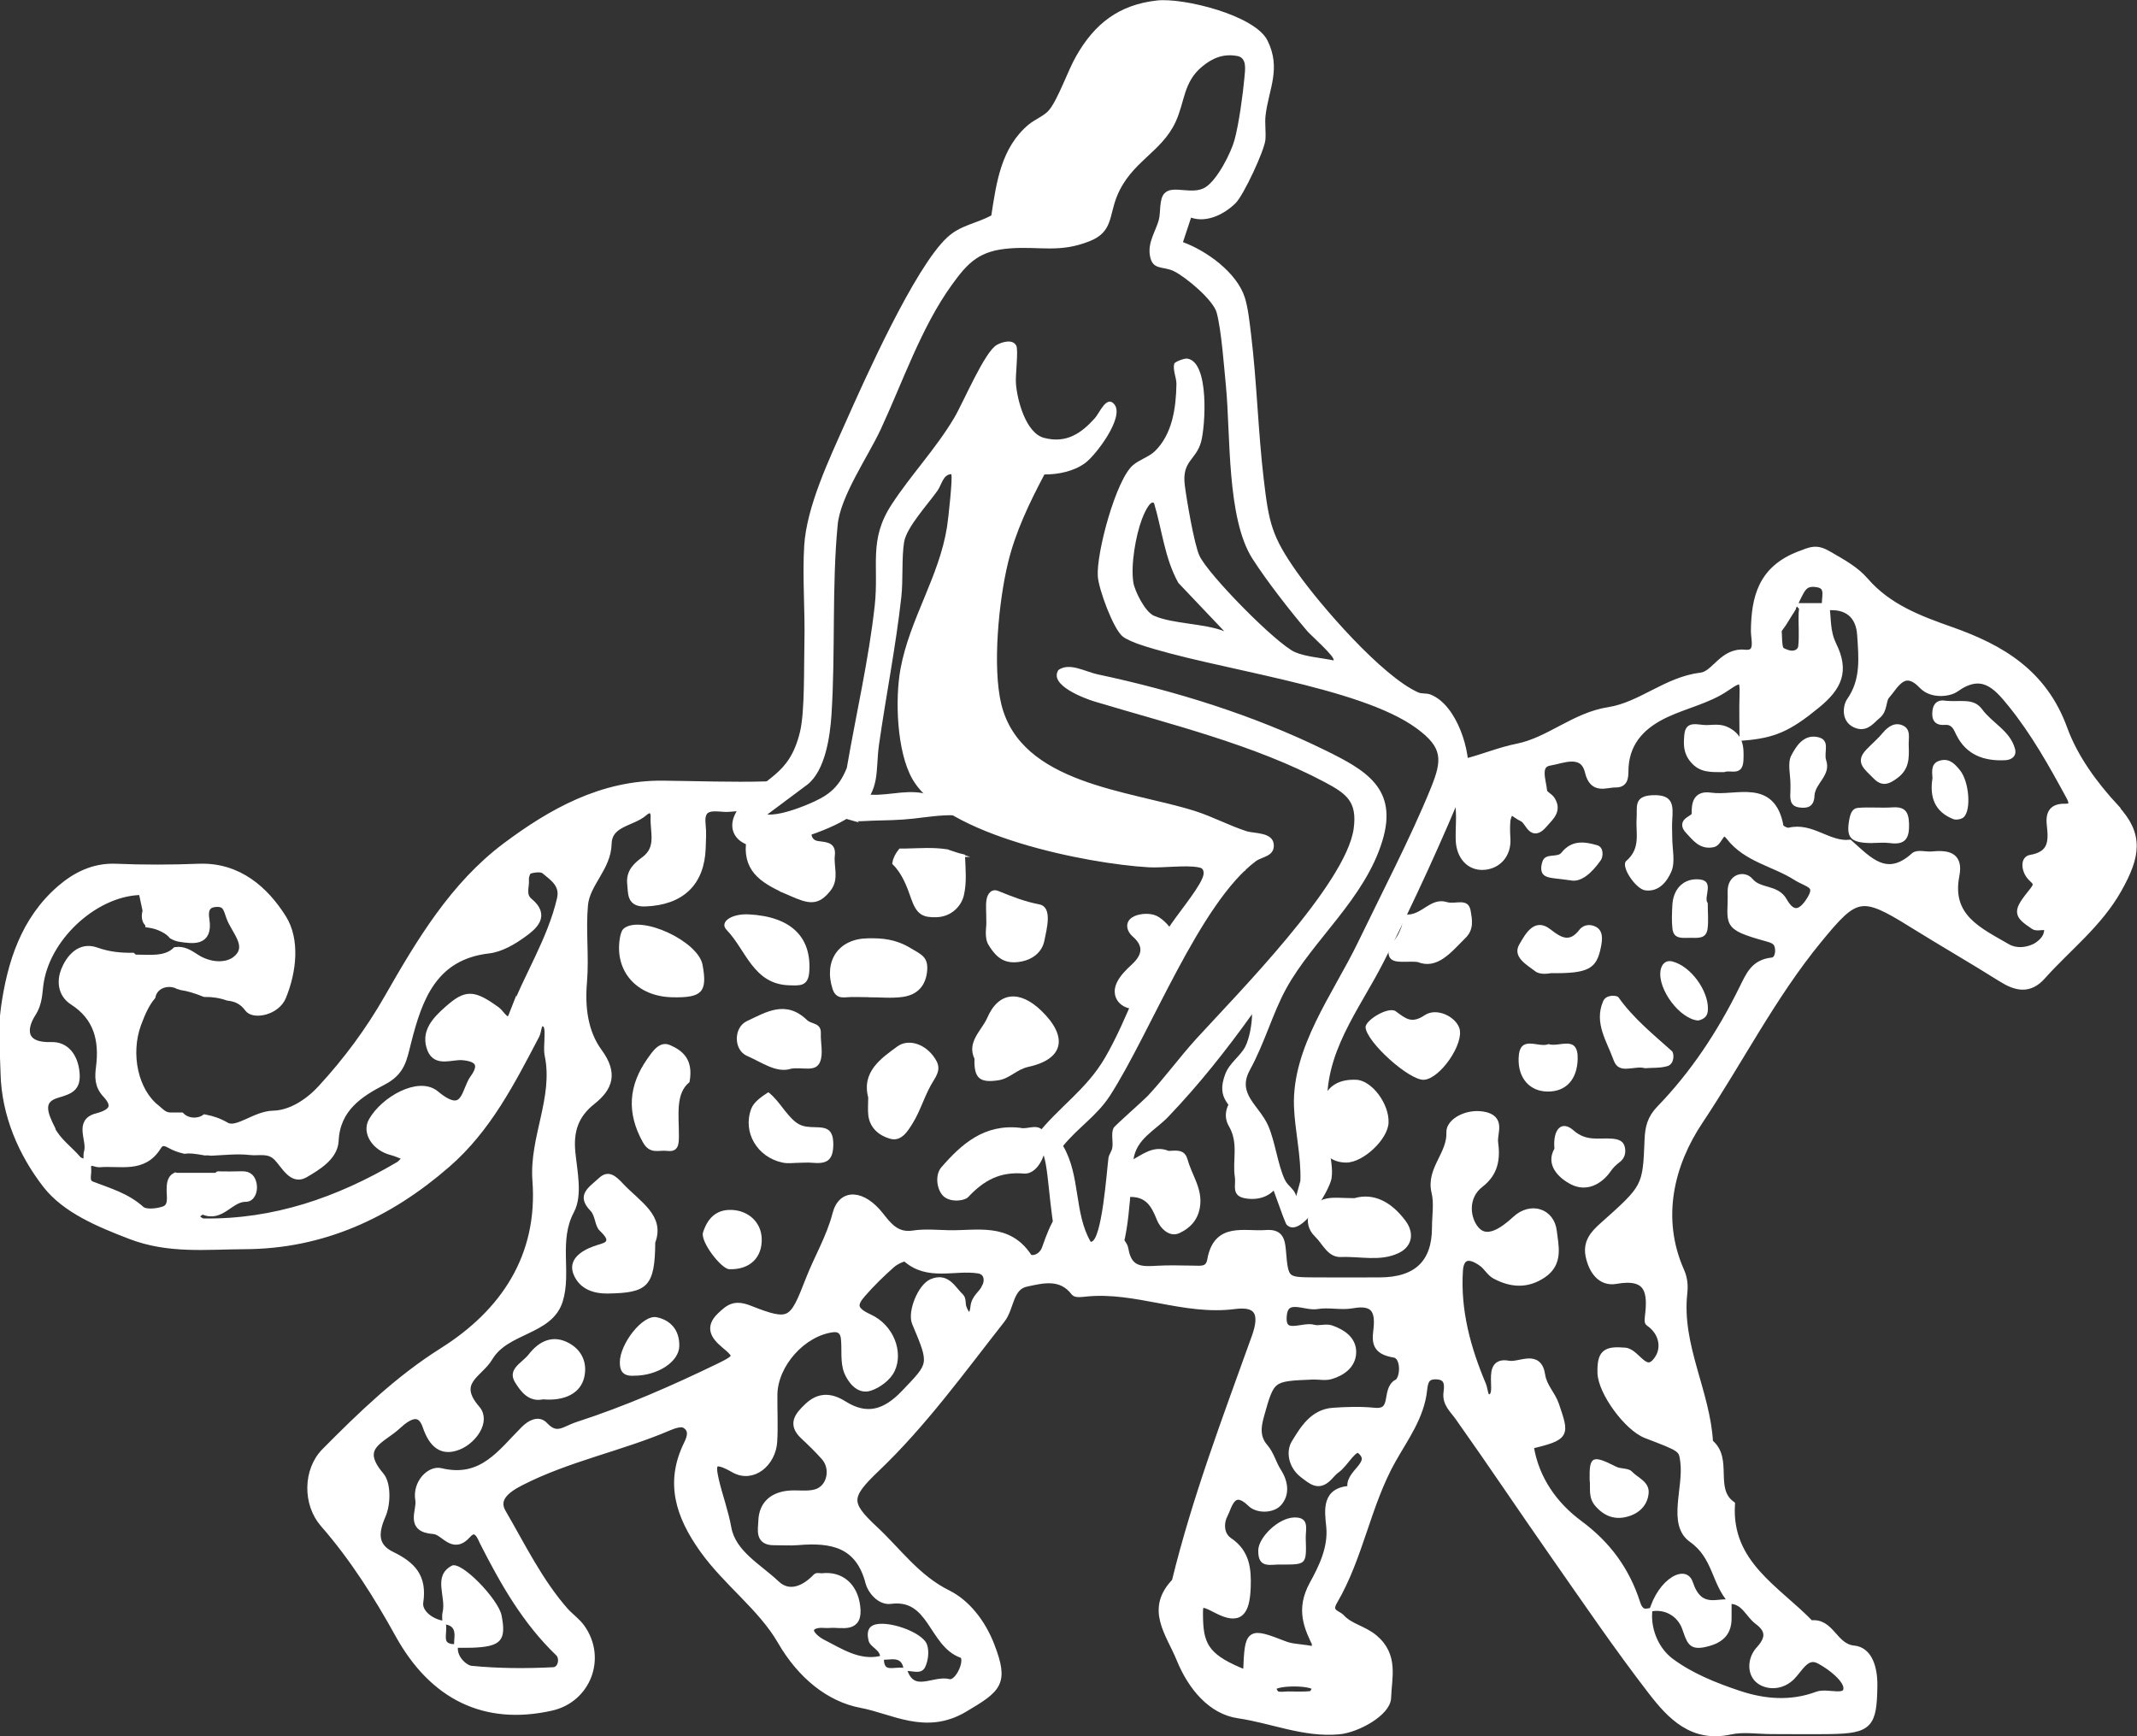 <?xml version="1.0" encoding="UTF-8"?>
<svg id="Layer_2" data-name="Layer 2" xmlns="http://www.w3.org/2000/svg" viewBox="0 0 219.65 178.46">
  <rect x="0" y="0" width="219.65" height="178.46" fill="#333333" stroke="none"/>
  <defs>
    <style>
      .cls-1 {
        stroke-width: .75px;
      }

      .cls-1, .cls-2 {
        stroke: #fff;
        stroke-miterlimit: 10;
      }

      .cls-1, .cls-2, .cls-3 {
        fill: #fff;
      }

      .cls-2 {
        stroke-width: .5px;
      }
    </style>
  </defs>
  <g id="Layer_1-2" data-name="Layer 1">
    <g>
      <g>
        <path class="cls-2" d="M112.04,84.91c2.53.54,5.06.71,7.64.75,1.71.02,3.87-.46,5.48.3,1.53.73,1.66,2.09,1.53,3.51.06-.03.12-.08.19-.1.26-.11.52-.12.8-.13.04,0,.08.01.12.01.28-.88.72-1.66,1.34-2.32-1.73-.14-3.98-.63-4.67-2.24-.03-.07-.05-.15-.08-.23-6.47.31-12.88-.58-19.3-1.08,2.3.58,4.66,1.04,6.96,1.54Z"/>
        <path class="cls-2" d="M87.43,84.04c.67.21,1.46.09,2.15.07,1.41-.04,2.84-.05,4.25-.21,1.41-.16,2.85-.39,4.28-.35-.06-.06-.12-.1-.07-.1-.07-.04-.14-.08-.21-.11-.82-.38-1.57-.7-2.2-1.32-1.93-.79-4.08.02-6.06-.08-.15,0-.29-.03-.44-.05-.23.4-.62.74-1.16.94-.22.08-.46.14-.7.2-.22.26-.44.51-.66.76.27.08.54.18.83.26Z"/>
        <path class="cls-2" d="M98.17,87.83c-.21-.07-.42-.14-.64-.21-.1-.03-.19-.06-.29-.08.05.01.3.04.01,0-1.35-.21-2.74-.1-4.1-.07-.19,0-.38,0-.58,0-.3.38-.53.8-.6,1.24.99.98,1.5,2.38,1.91,3.56.55,1.58,1.07,1.79,2.37,1.76,1.42-.04,2.35-1.06,2.58-2.07.29-1.25.17-2.58.11-3.91-.27-.06-.54-.14-.79-.22Z"/>
        <path class="cls-1" d="M217.46,83.07c-2.25-2.42-4.26-5.19-5.33-8.13-2.08-5.74-6.41-8.3-11.6-10.13-3.27-1.15-6.48-2.36-8.84-5.09-1.03-1.19-2.38-1.89-3.73-2.68-1.27-.76-1.79-.47-3.04.01-3.8,1.47-4.55,4.32-4.58,7.83,0,.86.54,2.44-1,2.28-2.25-.24-3.06,2.18-4.49,2.35-3.55.42-6.17,3.03-9.5,3.55-3.5.54-6.12,3.1-9.37,3.75-1.88.37-3.67,1.15-5.49,1.58-.54.13-1.08.27-1.62.41,0,.34-.11.67-.35.93.33.29.55.71.56,1.15,0,.29-.03.58-.07.87.45.05.85.34.94.95.17,1.19.01,2.42.05,3.64.05,1.62,1.03,2.8,2.51,2.7,1.37-.09,2.48-1.16,2.36-2.88-.04-.6-.05-1.22,0-1.82.04-.36.24-.71.36-1.06.43.28.84.6,1.29.82.67.32.91,2.09,2.16.62.65-.76,1.49-1.39.78-2.51-.21-.33-.78-.56-.81-.87-.1-1.09-.81-2.79.65-3.02,1.23-.19,3.44-1.25,3.98,1.02.47,1.97,1.79,1.21,2.78,1.23,1.12.02.9-1.01.96-1.79.2-2.73,1.93-4.34,4.22-5.41,2.03-.95,4.34-1.44,6.15-2.68,1.6-1.1,1.85-1.04,1.78.81-.05,1.41,0,2.83,0,4.25,3.12-.25,4.64-.91,7.57-3.32,2.23-1.83,2.96-3.45,1.65-6.12-.68-1.4-.53-2.62-.72-3.94h-2.43s.07.07.04.1c.06.1-.02.22-.03.49-.05,1.17.08,2.36-.05,3.52-.07.57-.69.9-1.33.74-.34-.09-.84-.26-.93-.51-.18-.53-.13-1.13-.19-1.95.37-.49.67-.95.92-1.36-.79.36.33-.32.48-.81.03-.09-.04-.14-.1-.17.05.01.11.01.18,0,.95-1.82,1.02-2.64,2.51-2.44,1.48.21.75,1.54.92,2.4,2.16-.25,3.47.8,3.6,2.87.15,2.31.42,4.66-1.09,6.82-.36.51-.61,2.05.79,2.45.91.26,1.39-.51,2-1,.7-.57.5-1.58.91-2.03.92-1.03,1.79-3.08,3.74-1.03.94.99,2.71.79,3.37.32,2.74-1.96,4.21-.35,5.74,1.54,2.4,2.96,4.24,6.26,6.05,9.6.51.95-.08,1.09-.47,1.07-1.43-.04-1.68.72-1.54,1.89.19,1.65.14,3-2.06,3.37-.69.12-.55,1.32.13,1.97.4.38.74.62.18,1.31-1.79,2.22-1.75,2.43.07,3.65.46.31,1.78-.49,1.3.94-.17.51-.74,1.02-1.26,1.27-.9.42-1.96.49-2.83-.01-2.85-1.66-6.12-3.06-5.27-7.39.42-2.15-.96-2.23-2.5-2.09-.6.05-1.42-.21-1.76.1-2.86,2.59-4.71.43-6.67-1.3-2.18.2-3.91-1.81-6.18-1.25-.28.07-.92-.25-.96-.47-.82-4.62-4.48-2.75-7.12-3.13-1.42-.21-1.6.69-1.58,1.83,0,.6-1.66.66-.65,1.71.68.71,1.27,1.59,2.49,1.32.63-.14.81-1.84,1.68-.72,1.76,2.28,4.6,2.7,6.84,4.13,1.29.82,2.6.73,1.29,2.64-1.04,1.5-1.9,1.07-2.57-.12-.77-1.4-2.5-.88-3.48-2.05-.59-.71-1.94-.42-1.9,1.08.08,3.29-.83,3.48,3.6,4.71.65.18,1.11.32,1.24.95.13.61-.05,1.41-.64,1.47-1.86.2-2.32,1.42-3.07,2.93-2.21,4.47-4.96,8.66-8.45,12.26-.95.98-1.17,1.91-1.22,3.17-.19,4.9-.23,4.91-4.67,8.87-.93.83-1.68,1.68-1.39,3.07.32,1.53,1.22,2.77,2.74,2.5,3.43-.61,3.67,1.23,3.35,3.76-.02.19-.06.51.04.58,1.41.95,1.7,2.56.99,3.68-1.32,2.1-2.2-.61-3.45-.72-1.97-.16-2.5.16-2.45,2.22.05,1.96,2.72,5.61,4.64,6.35,3.68,1.41,3.69,1.4,3.87,2.76.36,2.72-1.33,6.42.83,7.95,2.51,1.77,2.36,4.47,4.04,6.31,1.4.1,1.81,1.46,2.75,2.15,1.21.91,1.2,1.79.13,2.96-.84.91-.93,2.46.08,3.16.84.58,2.22.59,3.24-.44.8-.8,1.5-2.39,2.86-1.67,1.2.63,2.87,1.94,2.84,2.91-.04,1.23-2.02.31-3.05.69-2.73,1.02-5.48.78-8.08-.09-2.47-.82-5-1.84-7.05-3.38-1.39-1.05-2.36-2.99-2.23-5.07-.74.14-1.03-.33-1.22-.92-1.08-3.36-3-6-5.91-8.15-2.58-1.91-4.49-4.58-5.04-7.94h-.54c.12-.03.22-.05.34-.08-.58-.22-.91-.48-.86-.63.15-.47.51-.55.72-.23.15.24.22.53.31.82,3.85-.93,3.66-1.1,2.64-4.15-.38-1.11-1.25-1.87-1.43-3.07-.34-2.31-2.24-.9-3.41-1.12-1.5-.29-1.44.91-1.41,1.93.02.59.09,1.45-.54,1.53-.56.06-.5-.82-.71-1.32-1.59-3.77-2.65-7.63-2.39-11.76.09-1.52.97-1.82,2.38-.78.48.35.8.98,1.31,1.25,1.64.88,3.29,1.01,4.93-.12,1.71-1.17,1.2-2.93,1.03-4.41-.23-1.99-2.3-2.65-3.86-1.19-1.29,1.19-2.93,2.32-4.05,1.1-1.02-1.11-1.32-3.44.41-4.77,1.52-1.17,1.69-2.64,1.47-4.26-.13-1,.82-2.47-1.19-2.81-1.7-.28-3.42.73-3.38,1.75.1,2.3-2.1,3.82-1.53,6.16.28,1.15.05,2.42.05,3.63q0,5.51-5.78,5.51c-2.23,0-4.45.02-6.68,0-2.96-.02-3.05-.03-3.3-3.09-.1-1.22-.31-1.88-1.67-1.78-2.24.18-5.04-.85-5.67,2.7-.2,1.13-1.04.97-1.83.96-1.21-.01-2.43-.06-3.64.01-1.64.1-3.01.16-3.38-2.07-.07-.43-.43-.84-.87-1.22-.46.82-1.09,1.52-1.94,1.96-1.09.55-2.13-.15-2.26-1.3-.1-.92-.14-1.85-.2-2.78-.01-.21-.03-.42-.05-.63-1.17-.07-1.87,1.13-2.82,3.87-.37,1.07-1.52,1.28-1.78.89-2.1-3.18-5.26-2.31-8.18-2.37-1.21-.03-2.45-.15-3.64.03-1.73.27-2.57-.84-3.43-1.93-1.76-2.23-3.9-2.44-4.5-.14-.63,2.44-1.89,4.5-2.77,6.77-1.68,4.32-1.9,4.68-6.12,3.01-1.54-.61-2.1-.14-2.98.69-1.26,1.19-.62,2.09.39,2.94,1.42,1.19,1.46,1.33-.53,2.3-4.75,2.3-9.51,4.39-14.54,6.02-1.39.45-2.15,1.39-3.45,0-.58-.62-1.41-.21-2.04.42-2.38,2.36-4.32,5.38-8.61,4.34-1.1-.26-2.53,1.2-2.23,2.89.2,1.12-1.11,2.96,1.51,3.14,1.13.08,1.95,2.13,3.48.42.96-1.08,1.45.43,1.63.78,2.1,4.13,4.36,8.12,7.76,11.38.54.52.32,1.82-.58,1.86-2.81.14-5.65.13-8.45-.15-.59-.06-1.77-.99-1.73-2.21-1.82-.1-1.03-1.51-1.22-2.43-1.31-.23-2.48-1.24-2.33-2.26.4-2.62-.78-3.82-2.9-4.85-1.79-.88-1.75-2.28-.95-4.11.5-1.15.54-3.21-.17-4.05-2.59-3.03.15-3.66,1.74-5.15,1.26-1.17,2.39-1.62,2.96.06.64,1.87,1.64,2.73,3.31,2.05,1.53-.62,2.92-2.58,1.86-3.81-2.44-2.81.29-3.6,1.29-5.29,1.74-2.94,6.21-2.64,7.21-5.88.9-2.91-.47-6.15,1.18-9.25.84-1.58.3-3.98.1-5.99-.21-2.19.34-3.85,2.09-5.24,1.77-1.4,2.29-2.85.68-5.05-1.48-2.02-1.8-4.6-1.57-7.24.22-2.61-.14-5.27.1-7.88.21-2.24,2.37-3.81,2.43-6.28.05-2.18,2.45-2.14,3.69-3.22.84-.73,1.1.02,1.07.42-.09,1.52.66,3.22-.98,4.45-.76.57-1.56,1.2-1.43,2.44.11,1.02-.06,2.02,1.46,1.97,3.7-.13,5.74-2.07,5.86-5.64.03-.81.08-1.63-.01-2.43-.22-2.01,1.18-1.72,2.34-1.65.63.04,1.45-.2,1.98.06.14-.17.3-.34.49-.48.2-.15.41-.28.61-.43.02-.02.08-.07.1-.08.08-.07.16-.14.24-.22.08-.08.15-.15.22-.23.02-.02.05-.06.07-.09.04-.06.08-.13.11-.2,0-.02.03-.07.04-.11.07-.24.2-.43.36-.6-3.51.09-7.04-.04-10.56-.08-6.27-.07-11.48,2.87-16.17,6.38-5.35,4.01-8.81,9.8-12.11,15.58-1.92,3.36-4.22,6.47-6.85,9.32-1.35,1.47-3.16,2.6-4.93,2.64-1.89.04-3.73,1.85-4.86,1.19-.73-.43-1.45-.66-2.17-.8-.72.49-1.81.42-2.44-.2-.36,0-.71,0-1.07,0-.73,0-1.04-.46-1.5-.82-2.2-1.73-3.05-5.53-1.91-8.66.46-1.25.92-2.19,1.47-2.83.27-1.27,1.75-1.64,2.73-1.11.11.03.21.04.31.09.68.1,1.46.33,2.38.7.81-.01,1.63.11,2.39.38.75.09,1.48.32,2.1,1.18.55.76,2.88.34,3.52-1.22,1.08-2.64,1.4-5.84.04-8.03-1.81-2.89-4.57-5.41-8.65-5.25-2.83.11-5.68.12-8.51,0-2.3-.1-4.17.87-5.75,2.24-3.66,3.19-5.05,7.58-5.7,12.19-.31,2.18-.09,4.45-.04,6.68.09,4.33,1.86,8.33,4.33,11.51,1.97,2.53,5.37,3.96,8.66,5.22,3.92,1.51,7.8,1.05,11.7,1.03,8-.02,14.84-3.17,20.82-8.38,4.19-3.64,6.63-8.46,9.14-13.24.24-.45.15-1.36.72-1.29.65.08.54.94.54,1.53,0,.61-.1,1.24.02,1.82.91,4.42-1.59,8.48-1.26,12.87.59,7.86-3.34,13.62-9.58,17.55-4.6,2.9-8.36,6.55-12.1,10.32-1.91,1.92-1.93,5.38-.14,7.42,3.04,3.48,5.49,7.36,7.72,11.39,3.54,6.39,8.89,8.97,15.66,7.45,3.69-.83,5.31-5.03,3.1-8.14-.46-.65-1.16-1.13-1.7-1.73-2.66-3.03-4.41-6.66-6.42-10.11-.78-1.34.2-2.31,1.88-3.16,4.88-2.5,10.28-3.53,15.28-5.68.49-.21,1.24-.44,1.61-.22.79.47.65,1.21.24,2.03-1.93,3.93-.84,7.32,1.6,10.76,2.43,3.43,6.02,5.97,8.03,9.45,2.04,3.53,4.97,5.9,8.23,6.51,3.28.61,6.63,2.8,10.59.45,3.47-2.06,4.24-2.61,2.75-6.47-.92-2.38-2.51-4.38-4.44-5.34-3.21-1.59-5.12-4.36-7.56-6.63-2.84-2.65-2.81-3.38.19-6.24,4.87-4.64,8.77-10.07,12.9-15.32.96-1.22.78-3.38,2.56-3.75,1.65-.35,3.57-.87,4.95.95.15.2.77.11,1.16.07,5.17-.53,10.08,1.97,15.31,1.28,2.39-.31,2.99.8,2.11,3.25-2.98,8.31-6.12,16.56-8.22,25.16-2.75,2.82-.59,5.29.48,7.92,1.17,2.88,3.23,5.34,6,5.74,3.44.5,6.74,1.97,10.31,1.65,1.9-.17,4.97-1.89,5.01-3.39.06-2.07.79-4.32-1.38-6.13-1.09-.91-2.49-1.11-3.39-2.1-.37-.4-1.46-.49-.74-1.71,2.67-4.55,3.41-9.91,6.01-14.52,1.28-2.27,2.91-4.45,3.2-7.17.1-.91.27-1.52,1.35-1.47,1.18.05,1.2.89,1.09,1.68-.17,1.16.6,1.75,1.18,2.57,3.32,4.68,6.51,9.46,9.8,14.16,3.3,4.72,6.54,9.49,10.06,14.05,1.94,2.51,4.19,4.89,8.04,4.05,1.35-.3,2.83-.05,4.24-.05,2.03,0,4.05.03,6.08,0,3.98-.07,4.38-.61,4.44-4.56.03-1.8-.48-3.64-2.05-3.79-2.08-.2-2.34-2.9-4.45-2.58-3.46-3.6-8.5-6.16-8.14-12.29-2.16-1.62-.16-4.71-2.25-6.36-.28-5.21-3.23-9.95-2.65-15.33.08-.73.06-1.47-.3-2.29-2.44-5.49-1.02-11.05,1.91-15.44,4.13-6.19,7.51-12.89,12.26-18.67,3.8-4.63,4.39-4.85,9.59-1.61,3.05,1.9,6.17,3.69,9.22,5.61,1.5.94,2.84,1.25,4.16-.23,2.63-2.94,5.79-5.34,7.81-8.91,1.96-3.47,2.25-5.62-.26-8.33ZM5.29,116.02c-.76-1.52-1.36-2.99.61-3.55,1.41-.4,2.05-.72,1.9-2.24-.16-1.61-1.04-2.79-2.52-2.74-3.01.1-2.99-1.72-1.97-3.32.75-1.17.63-2.2.83-3.32.84-4.81,5.84-9.22,10.47-9.23.15.7.29,1.36.43,2.02-.15.4-.14,1.09.27,1.29,0,.02,0,.03,0,.05.38.06.76.15,1.11.3.47.19.96.47,1.29.87.25.14.51.25.79.29,1.29.18,3.02.5,2.65-1.9-.12-.78-.1-1.63,1.07-1.69,1.05-.06,1.11.6,1.41,1.42.51,1.41,2.13,2.86.84,4.18-1.04,1.07-3,.89-4.37-.03-.68-.45-1.27-.8-2.02-.7-1.07,1.02-2.71.78-4.06.78-.17,0-.32-.07-.43-.19-1.23.02-2.47-.11-3.72-.56-1.66-.59-2.73.78-3.22,1.99-.39.97-.43,2.38.87,3.21,2.49,1.6,3.08,3.97,2.72,6.76-.12.94-.17,1.87.66,2.76,1.08,1.15.8,1.89-.94,2.34-2,.51-.6,2.38-.95,3.59-.11.37-.02.8-.02,1.21-.35-.14-.8-.19-1.02-.44-.88-1.04-2.03-1.79-2.7-3.11ZM52.69,104.32c-.5,1.29-1.15-.11-1.63-.46-2.45-1.77-3.14-1.76-5.03-.09-1.27,1.12-2.44,2.36-1.73,4.11.58,1.41,2.12.63,3.23.72,1.73.14,2.15.88,1.14,2.26-.91,1.25-.81,4.18-3.9,1.61-1.72-1.43-5.29.59-6.52,2.77-.66,1.16.34,2.7,1.99,3.12.54.14,1.05.39,1.58.59-.28.29-.52.65-.86.85-6.19,3.64-12.78,5.93-20.05,5.82-.32,0-.64-.38-.96-.58.32-.2.75-.66.94-.57,1.84.83,2.76-1.34,4.37-1.31.57.01.86-.71.76-1.37-.11-.66-.42-1.05-1.17-1.02-.79.03-1.59.02-2.39.01-.11.09-.24.15-.38.15h-3.88c-.06,0-.11-.02-.16-.03-.46.24-.54.77-.54,1.4,0,.77.25,1.77-.67,2.08-.72.24-1.89.36-2.34-.04-1.48-1.34-3.29-1.85-5.06-2.53-.73-.28-.38-1.06-.43-1.62-.12-1.22.82-.54,1.21-.58,2.11-.2,4.49.65,5.98-1.74.29-.46.58-.61,1.3-.21.48.28.98.44,1.49.56.3-.04.61-.04.89-.01.4.04.79.11,1.19.18.22-.02.44,0,.66.03,1.33-.06,2.67-.22,3.98-.07.95.11,1.94-.27,2.8.62.78.81,1.55,2.46,2.82,1.72,1.29-.75,3.03-1.79,3.11-3.41.15-3.38,2.57-4.9,4.91-6.11,1.96-1.01,2.1-2.3,2.56-4.1,1.13-4.43,2.64-8.78,8.32-9.44,1.24-.14,2.5-.89,3.54-1.64,1.09-.79,2.4-1.86.64-3.31-.79-.65-.35-1.5-.41-2.25-.03-.33.18-.93.4-.99.51-.14,1.26-.25,1.6.03.89.73,1.98,1.45,1.63,2.94-.99,4.24-3.39,7.91-4.93,11.93ZM101.26,132.37c-.32.67-1.05,1.03-1.14,1.97-.12,1.19-.7,1.3-1.15.07-.13-.35-.03-.88-.26-1.09-.82-.76-1.38-2.14-2.91-1.49-1.12.48-2.15,3.06-1.69,4.14,1.84,4.35,1.74,4.25-1.13,7.26-1.92,2.01-3.84,2.66-6.25,1.15-1.33-.84-2.53-.92-3.73.24-.94.9-1.67,1.76-.4,2.95.74.69,1.47,1.4,2.14,2.15,1.1,1.22.65,3.31-.89,3.74-.93.26-2,.02-2.98.16-1.55.21-2.5,1.13-2.55,2.73-.03.91-.37,2.13,1.26,2.11.81-.01,1.62.06,2.43-.01,3.44-.29,6.3.2,7.33,4.25.18.72,1.11,1.94,2.19,1.79,4.28-.56,4.25,4.47,7.34,5.56.9.32-.28,3.19-1.35,2.91-1.54-.39-3.67,1.46-4.62-1.14-.92-.18-2.33.6-2.43-1.21-2.28.45-4.09-.79-5.96-1.74-.51-.26-1.21-.83-1.22-1.26,0-.57.78-.7,1.4-.65.2.02.41.01.61,0,1.27-.09,3.07.6,2.74-1.87-.27-2.05-1.63-3.22-3.54-3-.2.02-.5-.08-.59.02-1.22,1.29-2.82,1.96-4.13.72-1.85-1.75-4.5-3.13-4.98-5.76-.31-1.72-.91-3.3-1.29-4.95-.41-1.76-.21-2.34,1.94-1.11,1.91,1.09,3.92-.63,4.06-2.82.1-1.61,0-3.24.02-4.86.06-3.14,2.96-6.36,6.05-6.76.76-.1,1.14.31,1.22.95.14,1.17-.09,2.47.34,3.51.32.75,1.12,1.95,2.27,1.56.86-.29,1.84-1.02,2.21-1.82.83-1.77-.1-4.32-2.29-5.32-1.69-.77-1.65-1.4-.69-2.49.93-1.07,1.95-2.06,3.01-3,.4-.35,1.31-.79,1.48-.63,2.26,2.01,4.96.81,7.43,1.19,1.02.16,1.07,1.14.72,1.86ZM134.78,174.2c-.79.09-1.59.04-2.38.04-.4,0-.83.1-1.18-.04-.21-.08-.48-.62-.39-.77.34-.61,4.08-.6,4.37.01.08.16-.24.74-.42.76ZM143.59,142.16c-1.26.75-.08,3.14-2.32,2.92-1.4-.14-2.84-.1-4.25,0-2.04.14-3.05,1.84-3.92,3.27-.51.82-.35,2.29.86,3.21.87.65,1.53,1.3,2.53.34.29-.28.54-.62.87-.85.91-.64,1.79-2.54,2.47-1.98,1.73,1.45-1.52,2.42-.89,4.03-2.75.07-2.42,2.11-2.25,3.8.23,2.25-.84,4.34-1.73,5.96-1.42,2.61-.57,4.41.47,6.5.1-.09.28-.09.54.03.25.12.39.45.58.69-.22-.09-.42-.15-.62-.22.39.46.27.61.24.59-.26-.14-.59-.3-.71-.55-.04-.08-.04-.13-.06-.2-1.49-.39-2.4-.26-3.34-.62-3.71-1.44-3.73-1.38-3.91,2.71.1-.09.28-.09.53.03.25.12.39.45.58.69-.22-.08-.43-.16-.64-.24.41.47.29.63.26.61-.26-.14-.59-.3-.71-.55-.05-.1-.07-.19-.08-.27-3.93-1.55-4.75-2.72-4.81-5.68-.03-1.61-.07-1.9,1.77-.93,2.33,1.22,3.03.36,3.13-2.31.07-1.89-.12-3.55-1.85-4.72-1.03-.7-.88-2.05-.51-2.72.43-.79.8-3.09,2.78-1.16.65.63,2.11.63,2.75-.03.84-.88.7-2.13-.02-3.24-.51-.79-.74-1.78-1.34-2.47-.93-1.07-.74-2.19-.43-3.31,1.09-3.9,1.11-3.89,5.39-4.06.61-.02,1.25.13,1.81-.03,1.18-.34,2.23-1.1,2.26-2.38.03-1.31-1.08-2.03-2.21-2.42-.54-.19-1.24.1-1.8-.06-1.12-.33-3.37,1.12-3.12-1.35.21-2.12,2.27-.79,3.48-1,1.18-.21,2.45.13,3.63-.08,2.45-.45,2.77.8,2.52,2.75-.17,1.34.1,2.03,1.81,2.32,1.1.19,1.05,2.55.27,3.01Z"/>
        <path class="cls-2" d="M81.29,91.85c1.87.81,2.7,1.04,3.88-.46.85-1.08.25-2.32.39-3.48.14-1.19-.78-1.08-1.57-1.22-.58-.1-.87-.56-.85-1.19-.25.05-.51.08-.77.05-.54-.06-1.01-.25-1.3-.74-.01-.02-.02-.05-.03-.07-.57.15-1.18.23-1.75.03-.01,0-.02-.01-.04-.02-.02.02-.05.04-.07.05.02.05.06.09.08.15.19.71-.24,1.73-1.05,1.85-.29.04-.57.08-.86.08-.16,0-.3-.03-.44-.07-.2,2.8,1.67,3.87,4.39,5.04Z"/>
        <path class="cls-3" d="M67.35,127.71c-.03,4.56-.83,5.19-4.86,5.25-1.67.03-2.89-.57-3.47-1.81-.79-1.67.77-2.6,1.98-3.04,1.14-.42,1.98-.32.63-1.62-.49-.47-.44-1.51-.92-2.01-1.62-1.66-.11-2.48.83-3.37,1-.94,1.77-.22,2.49.55,1.74,1.86,4.34,3.26,3.33,6.04Z"/>
        <path class="cls-3" d="M139.24,123.15c1.98-.55,3.77.39,5.22,2.33.94,1.25.72,2.66-.74,3.34-1.88.87-3.9.31-5.86.39-1.39.06-1.89-1.33-2.71-2.12-1.39-1.33-.68-3.53,1.23-3.9.77-.15,1.6-.03,2.86-.03Z"/>
        <path class="cls-3" d="M100.17,108.85c-.84-1.75.74-2.93,1.31-4.24,1.17-2.71,3.36-2.84,5.55-.72,2.76,2.66,2.35,4.97-1.32,5.77-1.23.27-1.91,1.2-3.08,1.38-1.9.29-2.53-.17-2.47-2.19Z"/>
        <path class="cls-3" d="M129.37,116.55c-.11-.43-.24-.86-.39-1.28,0-.02-.06-.14-.09-.22-.03-.07-.08-.17-.09-.19-.09-.18-.19-.36-.3-.52-.02-.03-.04-.06-.06-.09-.01,0-.12-.15-.16-.19-.08-.09-.17-.16-.25-.24-.01-.01-.01-.01-.02-.02-.18-.12-.36-.22-.54-.32-.02,0-.02-.01-.03-.02-.02,0-.04-.01-.08-.02-.14-.04-.27-.08-.41-.12-.16-.04-.3-.11-.42-.2-.56.73-.75,1.74-.22,2.64,1.02,1.75.35,3.5.61,5.22.14.88-.44,2,1.21,2.22,1.49.2,2.6-.38,3.22-1.37-1.13-1.57-1.49-3.42-1.97-5.28Z"/>
        <path class="cls-3" d="M89.24,102.5c-.8,0-1.6-.05-2.39.02-.72.06-1.09-.28-1.28-.88-.92-2.89.62-5.14,3.61-5.19,1.52-.03,2.86.08,4.39.99,1.17.69,1.83.94,1.73,2.3-.12,1.58-1.01,2.52-2.49,2.73-1.17.17-2.38.03-3.58.04Z"/>
        <path class="cls-3" d="M107.24,116.54s.05-.06.07-.09c-.48-1.11-1.75-.3-2.42-.52-3.72-.43-6.05,1.66-8.12,4.04-.61.69-.55,1.98.01,2.77.67.95,2.35.71,2.72.32,1.61-1.71,3.24-2.64,5.73-2.43,1.05.09,1.89-1.08,2.17-2.33-.4-.47-.45-1.24-.15-1.75Z"/>
        <path class="cls-3" d="M69.12,102.51c-3.66-.07-5.97-2.66-5.41-6.07.06-.36.17-.82.43-1.02,1.82-1.38,7.62,1.34,8.07,3.75.52,2.8-.04,3.41-3.09,3.34Z"/>
        <path class="cls-3" d="M117.17,102.79s.08-.07.12-.1c.28-1.22.76-2.39,1.41-3.49.43-.74.9-1.45,1.35-2.17.22-.35.43-.71.63-1.07,0-.01.01-.02.02-.03-.63-.93-1.38-1.68-2.08-1.89-.68-.2-1.67-.12-2.25.26-.75.48-.63,1.37.08,1.99,1.23,1.08.84,1.98-.2,2.93-.57.52-1.14,1.11-1.46,1.79-.64,1.35.22,2.6,1.69,2.7.17-.34.42-.64.7-.9Z"/>
        <path class="cls-3" d="M122.05,119.16c-.28-1.04-1.13-.9-1.93-.86-1.59-.64-2.74.42-4,1.07,0,1.23-.04,2.45-.18,3.67,1.76-.1,2.36.81,2.96,2.33.31.8,1.25,1.89,2.35,1.37.99-.47,1.85-1.25,2.08-2.63.32-1.91-.84-3.31-1.27-4.95Z"/>
        <path class="cls-3" d="M89.23,112.78c-.67-2.63,1.35-4.01,3.01-5.22,1.01-.74,2.6-.39,3.65.94.72.93.74,1.52.09,2.54-.9,1.39-1.32,3.07-2.2,4.47-.47.74-1.13,1.88-2.3,1.54-1.12-.32-2.07-1.09-2.23-2.4-.07-.59-.01-1.2-.01-1.87Z"/>
        <path class="cls-3" d="M139.41,110.99c-1.77-.07-2.89.59-3.49,2.09.01.02.03.04.04.07.25.6.26,1.24.26,1.88,0,.83-.11,1.68-.33,2.48-.03.11-.08.22-.12.34.47,1.05,1.37,1.65,2.61,1.65,1.73,0,4.27-2.38,4.34-4.09.09-1.94-1.72-4.35-3.31-4.42Z"/>
        <path class="cls-3" d="M146.37,110.99c-1.48.11-5.88-3.84-6.01-5.38-.06-.73,2.36-2.2,3.1-1.66,1.02.74,1.61,1.32,2.98.4,1.23-.82,3.17.15,3.56,1.34.52,1.57-1.96,5.18-3.63,5.3Z"/>
        <path class="cls-3" d="M70.87,111.23c-1.47,1.18-1.08,3.39-1.09,5.52,0,.82-.02,1.7-1.21,1.55-.87-.11-1.77.41-2.5-.9-1.69-3.04-1.45-5.83.45-8.54.53-.75,1.26-1.92,2.36-1.43,1.23.54,2.44,1.43,1.99,3.8Z"/>
        <path class="cls-3" d="M151.16,93.61c-.25-1.39-1.58-.62-2.42-.88-1.73-.54-2.61,1.43-4.27,1.27-.09,0-.17,0-.25-.01,0,.1.02.21,0,.31-.02.26-.05.52-.12.78-.06.25-.17.49-.27.72-.06.13-.12.26-.2.39-.25.41-.54.76-.88,1.07,0,.02,0,.05,0,.07-.34,2.03,1.32,1.4,2.94,1.55,2.04.82,3.43-.96,4.98-2.51.85-.86.64-1.88.49-2.75Z"/>
        <path class="cls-3" d="M76.99,93.99c4.32.23,6.44,2.33,6.19,5.91-.11,1.54-1.04,1.4-2.03,1.38-3.73-.09-4.47-3.64-6.47-5.7-.76-.78.46-1.69,2.31-1.59Z"/>
        <path class="cls-3" d="M81.3,109.86c-1.52.47-2.98-.66-4.51-1.32-1.4-.6-1.41-2.93-.02-3.58,2-.94,4-2.21,6.19-.1.44.43,1.45.26,1.41,1.34-.04.99.27,2.1-.08,2.95-.45,1.1-1.73.51-2.99.7Z"/>
        <path class="cls-3" d="M46.7,169.37c-.18-.92.6-2.33-1.22-2.43,0-.4-.08-.82.01-1.2.4-1.61-1.05-3.72.94-4.8.98-.53,4.79,3.45,5.12,5.09.52,2.61-.05,3.24-3.05,3.34-.6.02-1.21,0-1.81,0Z"/>
        <path class="cls-3" d="M82.24,119.52c-.61,0-1.24.11-1.82-.02-2.59-.55-4.12-3.12-3.2-5.54.26-.69,1.05-1.23,1.72-1.67.1-.07.87.75,1.23,1.23,1.38,1.81,1.87,2.27,3.18,2.33,1.24.06,2.31-.14,2.3,1.79-.01,1.79-.81,2-2.2,1.88-.4-.04-.81,0-1.21,0Z"/>
        <path class="cls-3" d="M177.98,164.46c0,.61,0,1.21,0,1.82.03,1.94-1.17,2.72-2.86,3.05-1.58.3-1.77-.64-2.22-1.9-.45-1.25-1.77-2.17-3.43-1.74.95-3.47,3.86-5.04,4.53-3.05.94,2.83,2.61,1.45,3.98,1.83Z"/>
        <path class="cls-3" d="M101.38,94.91c0-1.25-.08-1.86.02-2.44.1-.61.52-1.16,1.2-.89,1.38.56,2.7,1.09,4.22,1.38,1.39.27.77,2.5.53,3.71-.24,1.26-1.33,2.14-2.96,2.24-1.53.09-2.24-.91-2.79-1.79-.45-.73-.2-1.89-.22-2.21Z"/>
        <path class="cls-3" d="M171.88,86.08c0,1.19.34,2.53-.1,3.53-.4.92-1.22,2.1-2.67,1.91-.99-.13-2.57-2.49-1.95-3.03,1.52-1.31.95-2.88,1.06-4.37.08-1.12-.35-2.3,1.62-2.38,2.19-.1,2.14,1.08,2.04,2.56-.04.59,0,1.19,0,1.79Z"/>
        <path class="cls-3" d="M55.82,143.84c-1.48.31-2.3-.81-2.87-1.73-.86-1.39.71-2.01,1.39-2.89,1.09-1.41,2.51-2.04,4.11-1.18,1.29.69,1.96,1.97,1.6,3.53-.37,1.62-1.97,2.46-4.23,2.27Z"/>
        <path class="cls-3" d="M169.12,109.81c-1.14-.34-2.72.72-3.26-.82-.69-1.94-2.05-3.84-1.08-6.08.31-.72,1.42-.61,1.57-.4,1.53,2.16,3.55,3.79,5.49,5.53.26.23.27,1.32-.44,1.54-.74.23-1.57.16-2.29.22Z"/>
        <path class="cls-3" d="M159.4,100.03s-1.04.23-1.57-.17c-.87-.67-2.43-1.49-1.66-2.8.56-.94,1.5-2.86,3.21-1.52,1.14.9,1.97,1.32,2.95.04.48-.61,1.18-.56,1.63-.35.87.4.74,1.38.59,2.12-.44,2.25-1.29,2.73-5.16,2.68Z"/>
        <path class="cls-3" d="M159.77,118.08c-.18-2.03.75-2.96,1.96-1.89,1.32,1.17,2.61.75,3.93.85.67.05,1.19.22,1.34.84.14.58.02,1.17-.54,1.59-.32.24-.63.53-.86.86-1.03,1.5-2.59,2.19-4.11,1.42-1.42-.72-2.62-2.09-1.73-3.66Z"/>
        <path class="cls-3" d="M199.96,72.03c1.63.15,2.88-.33,3.78.89,1.04,1.41,2.87,2.2,3.37,4.05.2.73-.32,1.13-.97,1.17-2.19.12-4.05-.53-5.07-2.62-.28-.57-.44-1.07-1.18-1.01-1.11.09-1.38-.62-1.26-1.49.15-1.08.98-1.07,1.33-.99Z"/>
        <path class="cls-3" d="M74.95,130.46c-.82-.03-2.99-2.84-2.69-3.78.43-1.35,1.29-2.4,2.99-2.31,1.67.08,2.97,1.25,3.04,2.9.09,2-1.24,3.27-3.34,3.19Z"/>
        <path class="cls-3" d="M65.17,141.41c-1.1.07-1.48-.44-1.46-1.42.02-1.85,2.33-4.89,3.79-4.59,1.36.28,2.36,1.26,2.32,2.97-.03,1.58-2.18,3.04-4.65,3.04Z"/>
        <path class="cls-3" d="M163.39,152.09c-.05-2.43.28-2.57,2.72-1.33.49.25,1.27.13,1.6.48.65.69,1.87,1.07,1.74,2.29-.14,1.32-1.11,2.11-2.27,2.39-1.19.3-2.26-.04-3.19-1.1-.8-.92-.48-1.86-.6-2.72Z"/>
        <path class="cls-3" d="M159.15,107.32c1.1.38,3.08-1.02,3.01,1.55-.06,2.11-1.21,3.35-3.09,3.33-1.84-.01-3.05-1.38-2.98-3.43.08-2.51,2.03-1.01,3.06-1.44Z"/>
        <path class="cls-3" d="M177.26,79.37c-1.43-.01-2.53.09-3.49-1.05-.77-.92-.73-1.82-.65-2.77.13-1.6,1.45-.99,2.32-1.02.75-.02,1.49-.16,2.3.28,1.45.79,1.52,1.94,1.46,3.32-.07,1.71-1.36.99-1.93,1.22Z"/>
        <path class="cls-3" d="M196.19,76.73c.04,1.21.04,2.32-1.12,3.21-.94.72-1.66.95-2.53.04-.8-.84-1.99-1.59-.71-2.93.56-.59,1.19-1.11,1.7-1.73.57-.69,1.28-1.11,2.07-.74.88.42.53,1.39.59,2.16Z"/>
        <path class="cls-3" d="M192.48,86.66c-2.27,0-2.74-.52-2.41-2.38.12-.66.31-1.19.9-1.24,1.18-.1,2.37.03,3.55-.05,1.26-.08,1.66.42,1.7,1.67.05,1.5-.37,2.22-1.97,2-.58-.08-1.18-.01-1.78-.01Z"/>
        <path class="cls-3" d="M184.03,80.6c0-.99-.32-2.15.08-2.93.48-.92,1.23-2.17,2.65-1.92,1.47.26.66,1.56.94,2.39.53,1.57-1.15,2.37-1.2,3.67-.05,1.14-.73,1.3-1.55,1.19-1.08-.14-.95-1.03-.92-1.8,0-.2,0-.4,0-.59Z"/>
        <path class="cls-3" d="M175.53,92.82c0,1.07.09,1.88-.02,2.66-.15,1.08-1.04.91-1.82.92-.78,0-1.66.16-1.79-.94-.09-.79-.05-1.59-.01-2.39.07-1.58,1.01-2.68,2.49-2.69,2.06-.02.63,1.85,1.15,2.45Z"/>
        <path class="cls-3" d="M174.57,104.9c-1.86-.1-4.22-3.2-3.89-5.16.11-.63.53-1.1,1.25-.9,1.88.5,3.64,2.98,3.62,4.85,0,.77-.36,1.05-.99,1.21Z"/>
        <path class="cls-3" d="M198.63,79.98c-.06-.79-.16-1.61.89-1.83.92-.19,1.45.43,1.94,1.03.93,1.15,1.17,4.06.39,4.81-.23.22-.77.32-1.07.21-1.95-.76-2.46-2.3-2.15-4.22Z"/>
        <path class="cls-3" d="M161.33,90.48c-1.27-.19-1.88-.17-2.39-.38-.71-.3-.55-1.09-.39-1.57.3-.88,1.52-.35,1.93-.87,1.06-1.34,2.37-1.16,3.68-.78.72.21.62,1.2.38,1.54-.92,1.31-2.07,2.37-3.21,2.05Z"/>
        <path class="cls-3" d="M92.89,171.79c-.1-1.82-1.51-1.03-2.43-1.21.17-1.01-1-1.19-1.18-1.93-.13-.54-.21-1.28.47-1.59,1.32-.6,5.06.67,5.53,1.98.24.67.13,1.64-.18,2.3-.43.91-1.45.28-2.2.45Z"/>
        <path class="cls-3" d="M131.8,160.83c-1.05-.11-2.53.58-2.47-1.5.04-1.3,2.05-3.31,3.7-3.35,1.63-.04,1.15,1.27,1.18,2.13.09,2.71.06,2.71-2.4,2.71Z"/>
      </g>
      <g id="WBlUHa.tif">
        <path class="cls-3" d="M122.43,22.35l-.84,2.54c2.43.89,5.52,3.11,6.35,5.67.35,1.1.51,2.65.65,3.82.6,4.92.72,9.95,1.3,14.86.53,4.5.81,5.87,3.41,9.56,2.42,3.44,8.78,10.75,12.49,12.38.36.16.84.04,1.27.22,2.68,1.08,4.18,5.83,3.84,8.51-2.65,6.44-5.54,12.77-8.68,18.96-2.5,4.93-6.23,9.41-5.77,15.27.12,1.48.19,2.36.23,3.85.03,1.02.35,2.04.18,3.15-.19,1.19-3.17,6.25-4.61,4.75-.24-.25-1.95-5.39-2.42-6.41-.57-1.23-1.44-2.87-2.14-4.03-1.17-1.94-2.73-2.42-1.76-5.03.43-1.16,1.56-1.86,2.06-2.83.44-.85.7-2.38.7-3.34-2.63,3.68-5.47,7.26-8.6,10.53-1.37,1.44-3.32,2.27-3.6,4.48-.37,2.93-.32,8.53-1.96,11.01-1.12,1.68-4,1.08-5.03-.43-1.44-2.12-1.53-7.43-2-10.12-.18-1.04-.57-2.03-.98-3,2.32-2.96,5.13-4.68,7.07-8.02,2.42-4.18,3.67-8.73,6.41-13.15.89-1.43,2.97-3.88,3.54-5.18.13-.29.23-.55.14-.87-.09-.27-.27-.3-.51-.35-1.33-.25-3.59.08-5.1,0-6.28-.36-20.95-3.24-24.29-9.07-1.61-2.81-1.8-8.22-1.22-11.35.95-5.12,3.97-9.44,4.78-14.58.12-.73.61-5.2.43-5.41-.84.03-.99,1.1-1.4,1.68-.95,1.36-3.18,3.76-3.44,5.28-.27,1.62-.09,3.88-.29,5.67-.56,5.05-1.57,10.12-2.29,15.15-.39,2.75.19,4.61-2.15,6.78-1.93,1.79-6.51,3.16-9.09,3.66-2.96.57-5.08-1.53-3.03-4.09,2.52-3.16,5.03-2.99,6.15-7.66.5-2.06.39-6.75.45-9.12.08-3.28-.22-6.76-.02-10.02.26-4.02,2.55-8.83,4.22-12.58,2.03-4.57,7.12-15.96,10.47-19.08,1.35-1.26,2.99-1.43,4.54-2.26.53-3.43,1.01-6.98,3.84-9.35.61-.51,1.64-.91,2.11-1.5.93-1.15,1.92-4.05,2.77-5.53,1.89-3.32,4.37-5.28,8.31-5.72,2.71-.3,10.07,1.51,11.36,4.12,1.43,2.9.12,4.99-.2,7.69-.1.83.06,1.72-.02,2.53-.12,1.13-2.24,5.69-3.07,6.5-1.16,1.14-2.96,2.04-4.57,1.48ZM119.72,19.85c.81-.87,2.85.24,4.18-.6,1.21-.76,2.62-3.51,2.99-4.87.44-1.58.87-4.73,1.02-6.42.07-.79.28-2.01-.72-2.2-1.42-.27-2.54.19-3.6,1.06-1.98,1.61-1.79,3.65-2.77,5.74-1.47,3.14-4.56,4.05-6.01,7.6-.83,2.04-.42,3.68-2.81,4.63-3.12,1.24-5.08.51-8.18.74s-4.28,1.37-6,3.77c-3.13,4.34-5.05,10-7.29,14.82-1.3,2.8-4.15,6.88-4.43,9.82-.61,6.36-.22,13.17-.64,19.57-.15,2.23-.64,5.66-2.45,7.12l-4.14,3.09c1.17.1,2.98-.55,4.09-1.01,2.06-.85,3.22-1.63,4.08-3.78.94-5.46,2.27-11.21,2.87-16.7.45-4.15-.66-6.71,1.74-10.38,1.96-3.01,4.56-5.75,6.42-8.89.94-1.57,3.12-6.8,4.39-7.51.57-.32,1.65-.62,2,.09.23.47-.1,3-.04,3.84.12,1.72,1.01,5.14,2.9,5.63,2.26.59,3.79-.44,5.21-2.02.49-.54,1.23-2.45,2.03-1.4,1.01,1.32-1.9,5.16-2.99,5.98-1.15.87-2.8,1.21-4.22,1.2-1.53,2.89-2.98,5.9-3.75,9.11-.94,3.88-1.61,10.69-.68,14.51,2.01,8.21,13.15,8.85,19.86,10.96,1.86.59,3.55,1.51,5.35,2.09.8.26,2.8.06,2.8,1.48,0,1.12-1.23,1.15-1.83,1.59-5.77,4.27-10.84,17.65-15.01,24.11-1.36,2.1-3.28,3.27-4.82,5.17,1.81,3.09,1.11,6.9,2.84,9.86,1.16.02,1.67-7.56,1.82-8.6.05-.39.34-.69.4-1.09.1-.64-.15-1.41.12-2.01.1-.22,3.01-2.77,3.51-3.29,1.73-1.85,3.28-3.99,4.98-5.86,4.1-4.5,15.43-15.93,16.2-21.64.37-2.76-.73-3.57-2.99-4.77-7.3-3.87-15.76-5.91-23.61-8.27-1.07-.32-4.77-1.7-3.75-3.25,1.13-.81,2.75.17,4,.44,8,1.7,16.05,4.19,23.42,7.81,4.15,2.04,7.52,3.92,5.88,9.3-1.81,5.97-7.13,10.18-9.89,15.2-1.4,2.55-2.19,5.55-3.74,8.38-1.35,2.47.96,3.59,1.9,5.73.71,1.64.98,4.01,1.7,5.53.33.7,1,.95,1.17,1.7l.43-1.58c.09-2.53-.57-5.17-.66-7.66-.2-6.07,4-11.54,6.57-16.84,2.39-4.96,5.48-10.89,7.5-15.88,1.18-2.91,1.22-4.14-1.42-6.1-5.91-4.38-20.91-6.08-28.53-8.66-.47-.16-1.37-.52-1.73-.82-.98-.8-2.46-4.86-2.55-6.16-.18-2.34,1.86-9.99,3.63-11.46.64-.54,1.63-.85,2.21-1.4,1.83-1.76,2.2-4.5,2.24-6.92.01-.65-.39-1.43-.23-2.08.05-.22,1.05-.58,1.34-.54,2.29.33,1.87,6.94,1.42,8.57-.53,1.9-1.99,1.92-1.67,4.46.19,1.49.96,6.04,1.5,7.22.88,1.94,7.94,9.11,9.84,9.93,1.12.48,2.73.58,3.94.84.29-.27-2.37-2.63-2.66-2.97-1.77-2.07-4.23-5.23-5.68-7.5-2.64-4.15-2.23-12.71-2.71-17.7-.2-2.03-.46-5.72-.95-7.56-.34-1.31-3.2-3.7-4.43-4.29-1.12-.53-2.19-.04-2.44-1.61-.22-1.37.59-2.45.92-3.65.2-.72.02-2.14.57-2.72ZM118.6,51.7c-.44-.33-1.12,1.37-1.22,1.64-.65,1.72-1.17,4.73-.89,6.53.14.89,1.21,3.03,2.11,3.42,1.97.86,5.13.77,7.23,1.59l-4.71-4.96c-1.42-2.53-1.68-5.49-2.51-8.23Z"/>
      </g>
    </g>
  </g>
</svg>
